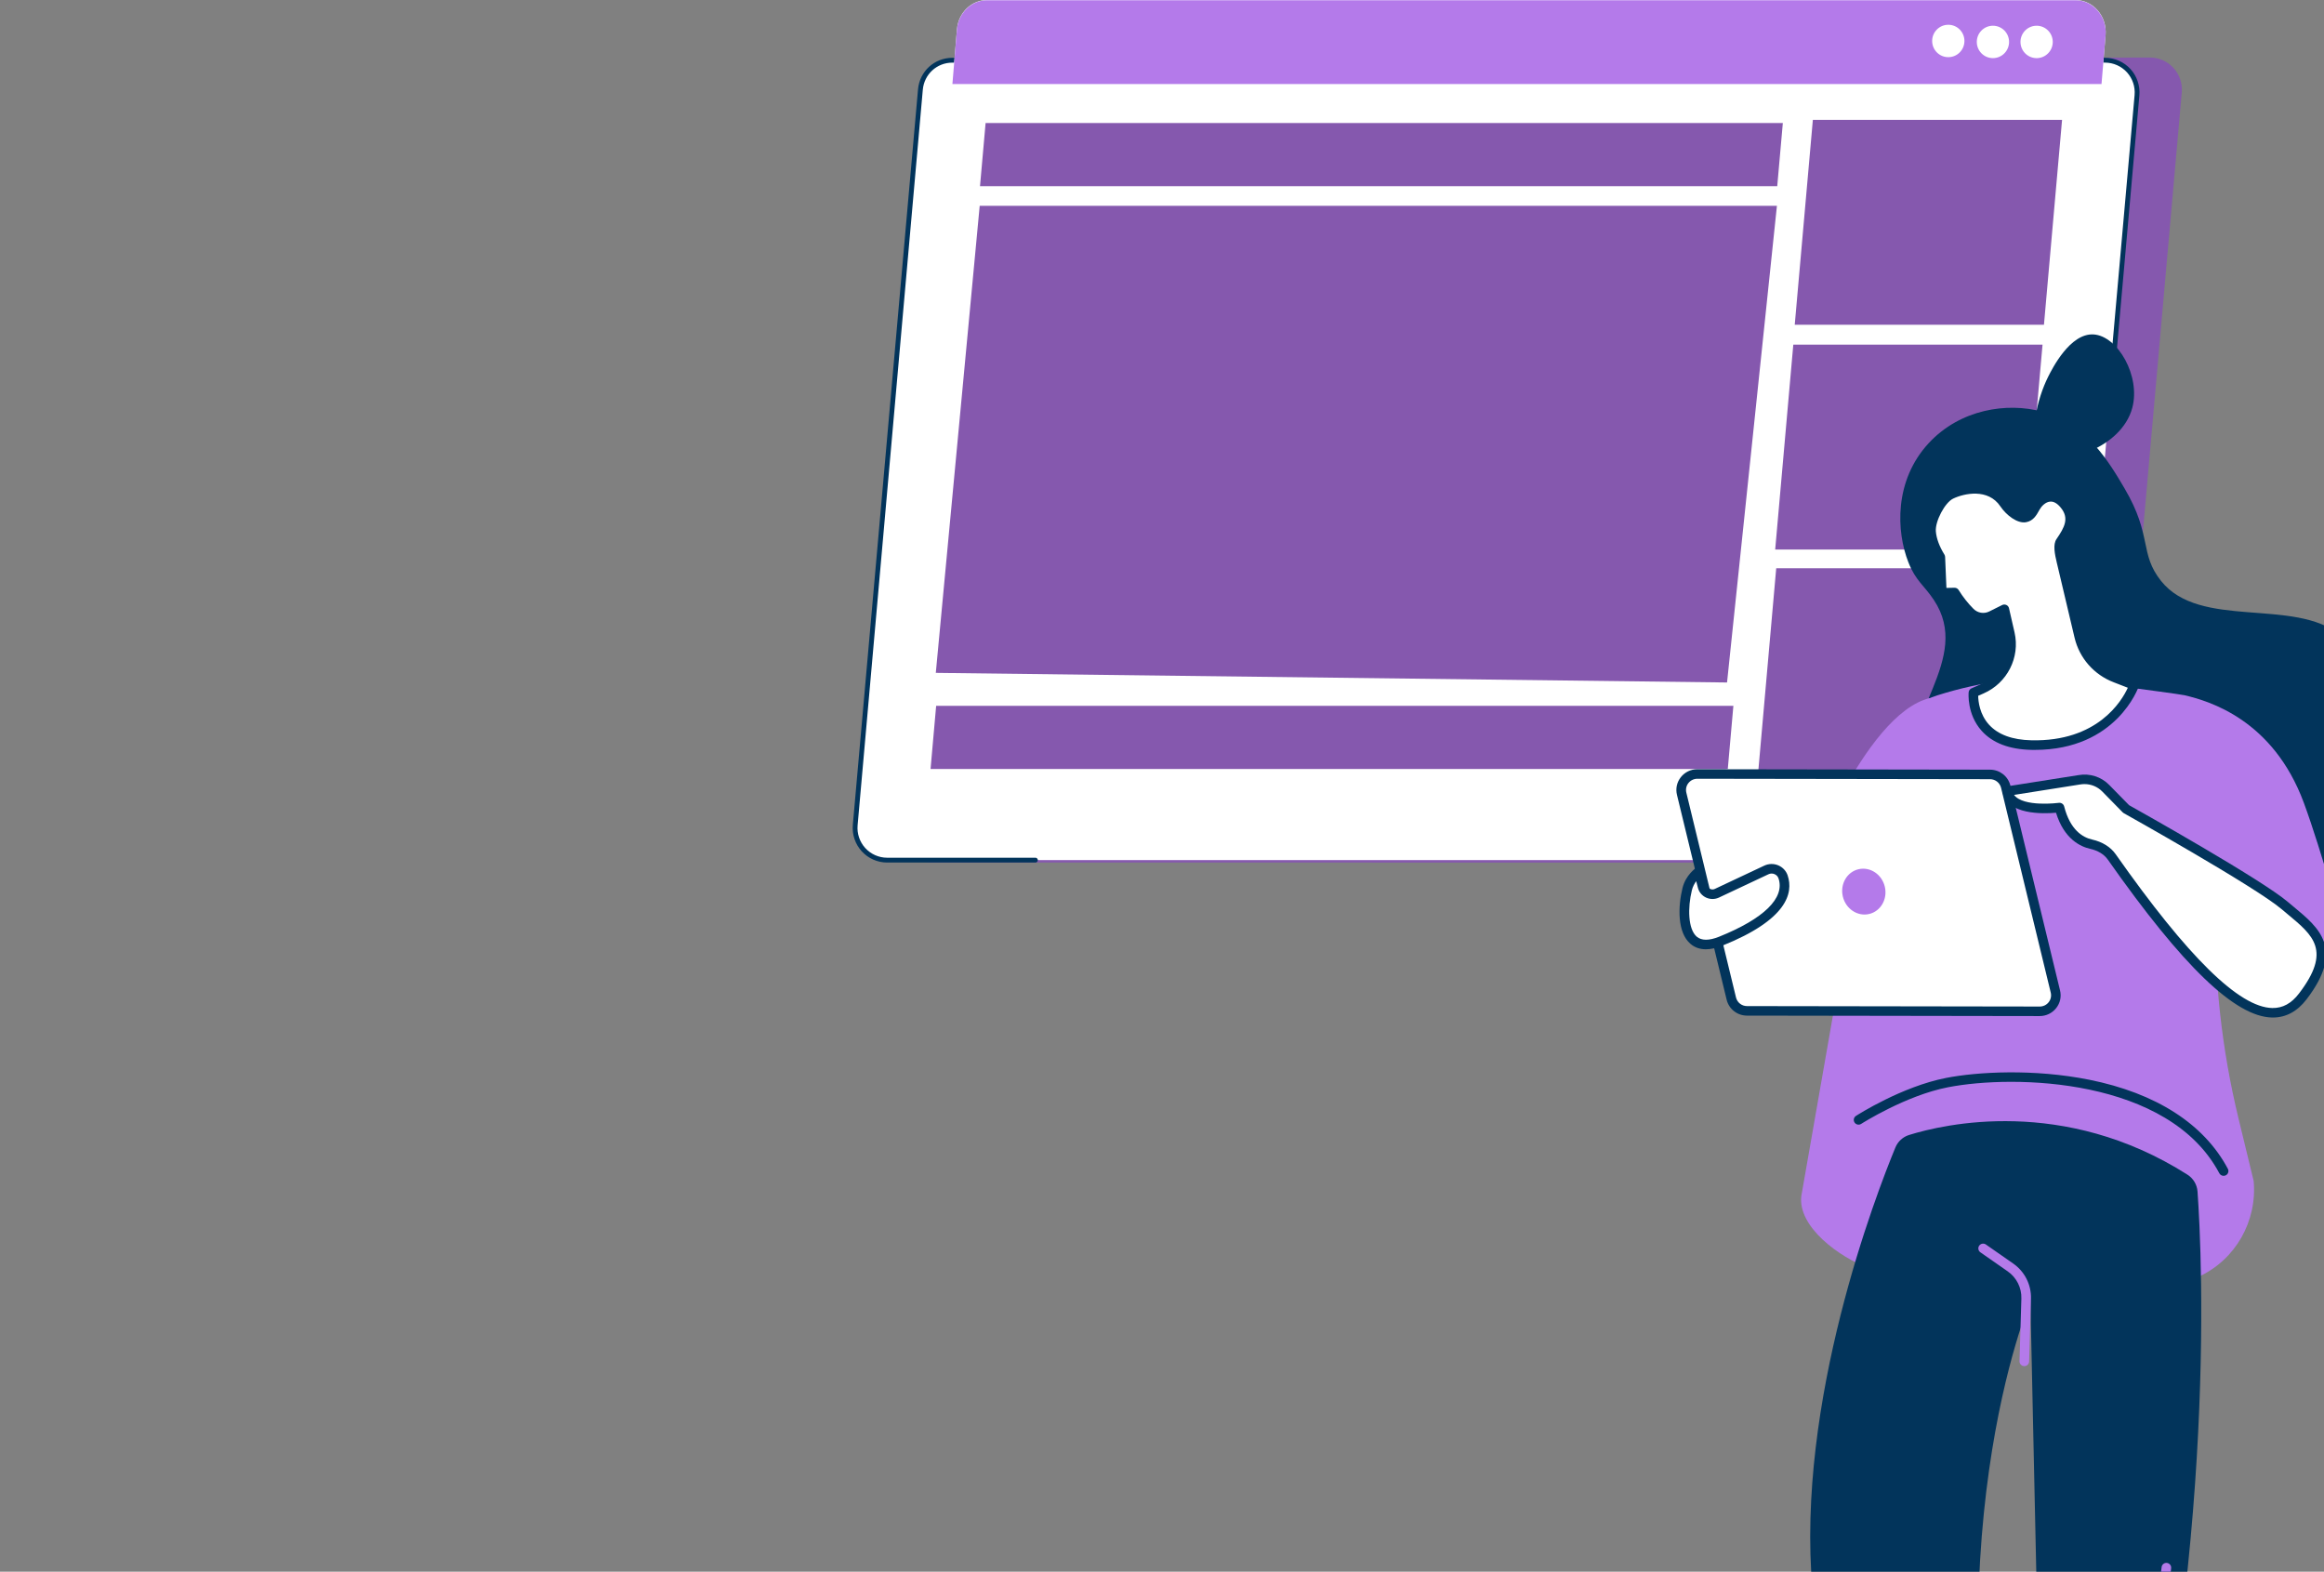 <svg width="278" height="188" viewBox="0 0 278 188" fill="none" xmlns="http://www.w3.org/2000/svg">
<rect x="0" y="0" width="278" height="188" fill="#808080" stroke="none"/>
<g clip-path="url(#clip0)">
<path d="M145.226 7.203L257.166 6.876C259.416 6.876 261.184 8.814 260.985 11.065L253.15 99.682C252.974 101.668 251.317 103.188 249.331 103.188L111.444 103.167C109.194 103.167 107.403 101.027 107.603 98.776L115.439 10.71C115.616 8.724 117.209 6.986 119.195 6.986L145.226 7.203Z" fill="#8558AE"/>
<path d="M139.888 7.203H251.811C254.061 7.203 255.829 9.141 255.63 11.392L247.831 99.376C247.655 101.362 245.998 102.882 244.012 102.882H106.12C103.869 102.882 102.102 100.945 102.301 98.694L110.101 10.709C110.278 8.724 111.934 7.203 113.92 7.203H139.888Z" fill="white"/>
<path d="M123.86 103.175H106.12C104.967 103.175 103.858 102.685 103.081 101.831C102.301 100.978 101.914 99.826 102.016 98.673L109.815 10.687C110.006 8.537 111.77 6.917 113.919 6.917H139.887C140.045 6.917 140.174 7.046 140.174 7.205C140.174 7.365 140.045 7.493 139.887 7.493H113.919C112.069 7.493 110.55 8.887 110.387 10.738L102.589 98.723C102.5 99.715 102.834 100.706 103.504 101.441C104.174 102.175 105.128 102.598 106.12 102.598H123.86C124.019 102.598 124.148 102.727 124.148 102.886C124.148 103.046 124.019 103.175 123.86 103.175Z" fill="#02345B"/>
<path d="M252.47 47.315C252.46 47.315 252.453 47.315 252.445 47.313C252.286 47.3 252.171 47.159 252.184 47L255.343 11.367C255.431 10.375 255.097 9.383 254.427 8.649C253.757 7.914 252.803 7.491 251.811 7.491H139.888C139.729 7.491 139.601 7.363 139.601 7.203C139.601 7.043 139.729 6.915 139.888 6.915H251.811C252.964 6.915 254.073 7.405 254.85 8.258C255.63 9.112 256.017 10.263 255.915 11.417L252.757 47.05C252.742 47.201 252.617 47.315 252.47 47.315Z" fill="#02345B"/>
<path d="M142.595 0H248.268C250.394 0 252.062 1.938 251.873 4.189L244.509 92.173C244.342 94.159 242.777 95.679 240.904 95.679H110.711C108.585 95.679 106.917 93.742 107.107 91.491L114.471 3.506C114.637 1.522 116.202 0 118.077 0H142.595Z" fill="white"/>
<path d="M251.386 10.056L251.872 4.229C252.06 1.978 250.392 0.027 248.268 0.027H142.595H118.077C116.202 0.027 114.637 1.561 114.472 3.547L113.928 10.054H251.386V10.056Z" fill="#B47AEA"/>
<path d="M233.058 6.838C234.124 6.838 234.988 5.971 234.988 4.9C234.988 3.83 234.124 2.963 233.058 2.963C231.992 2.963 231.127 3.83 231.127 4.9C231.127 5.971 231.992 6.838 233.058 6.838Z" fill="white"/>
<path d="M238.398 6.953C239.464 6.953 240.328 6.086 240.328 5.015C240.328 3.945 239.464 3.078 238.398 3.078C237.331 3.078 236.467 3.945 236.467 5.015C236.467 6.086 237.331 6.953 238.398 6.953Z" fill="white"/>
<path d="M243.743 6.95C244.807 6.884 245.616 5.964 245.55 4.896C245.484 3.828 244.568 3.016 243.504 3.082C242.44 3.148 241.631 4.067 241.697 5.136C241.763 6.204 242.679 7.016 243.743 6.95Z" fill="white"/>
<path d="M244.501 38.845H214.689L216.856 14.341H246.667L244.501 38.845Z" fill="#8558AE"/>
<path d="M242.163 65.731H212.351L214.517 41.229H244.331L242.163 65.731Z" fill="#8558AE"/>
<path d="M240.119 92.475H210.306L212.474 67.971H242.285L240.119 92.475Z" fill="#8558AE"/>
<path d="M206.592 81.637L111.942 80.487L117.192 24.62H212.558L206.592 81.637Z" fill="#8558AE"/>
<path d="M212.596 22.267H117.23L117.899 14.714H213.265L212.596 22.267Z" fill="#8558AE"/>
<path d="M206.68 91.987H111.314L111.983 84.434H207.349L206.68 91.987Z" fill="#8558AE"/>
<g clip-path="url(#clip1)">
<path d="M230.741 52.98C234.497 48.95 240.082 48.102 244.276 49.239C249.588 50.676 252.268 55.235 254.157 58.448C257.496 64.128 255.882 66.189 258.508 69.489C263.158 75.336 274.431 71.466 279.92 75.952C293.11 86.739 285.919 104.571 274.228 112.988C266.431 118.6 255.825 115.353 252.938 114.471C244.18 111.791 229.667 106.54 228.265 93.997C227.322 85.564 236 78.804 231.335 71.774C230.147 69.983 229.165 69.496 228.284 67.261C226.85 63.626 226.528 57.505 230.741 52.98Z" fill="#02345B"/>
<path d="M244.452 53.976C242.455 52.372 243.72 47.635 244.996 45.08C245.475 44.121 247.618 39.836 250.432 40.004C253.326 40.175 256.093 44.992 255.062 48.806C253.77 53.577 246.79 55.858 244.452 53.976Z" fill="#02345B"/>
<path d="M257.925 83.051C251.904 81.104 242.735 79.705 231.768 83.169C227.77 84.431 224.903 87.921 224.408 92.054L215.477 143.063C215.036 146.77 220.031 150.378 223.554 151.701C227.23 153.085 232.792 154.389 240.661 154.389C249.098 154.389 259.29 154.34 262.713 152.853C262.813 152.808 262.916 152.762 263.023 152.713C267.428 150.679 270.019 146.067 269.586 141.268L267.769 133.771C265.764 125.501 264.833 117.015 265.001 108.51L265.297 93.662C265.519 88.887 262.51 84.534 257.925 83.051Z" fill="#B47AEA"/>
<path d="M215.753 104.966C215.753 104.966 222.883 85.378 230.879 83.496L226.816 111.251L215.753 104.966Z" fill="#B47AEA"/>
<path d="M275.627 116.395C278.682 113.996 279.966 110.004 278.878 106.293C277.9 102.959 276.662 98.94 275.589 96.031C271.909 86.089 264.285 83.865 261.314 83.161C260.846 83.051 255.561 82.355 255.561 82.355L258.742 112.779L272.331 118.3L275.627 116.395Z" fill="#B47AEA"/>
<path d="M265.99 140.649C266.082 140.649 266.171 140.626 266.259 140.584C266.539 140.436 266.646 140.094 266.5 139.812C263.648 134.444 257.914 130.759 249.918 129.155C243.275 127.824 236.533 128.208 232.78 128.942C227.502 129.976 222.235 133.337 222.013 133.482C221.748 133.653 221.672 134.006 221.844 134.269C222.017 134.535 222.373 134.607 222.638 134.436C222.691 134.402 227.946 131.048 232.999 130.06C240.983 128.497 259.432 128.953 265.477 140.341C265.584 140.538 265.783 140.649 265.99 140.649Z" fill="#02345B"/>
<path d="M243.988 120.969L208.976 120.916C208.091 120.916 207.316 120.315 207.105 119.46L201.164 94.955C200.865 93.746 201.789 92.579 203.042 92.583L238.054 92.636C238.94 92.636 239.714 93.237 239.925 94.092L245.866 118.597C246.169 119.802 245.245 120.969 243.988 120.969Z" fill="white"/>
<path d="M243.992 121.539C244.766 121.539 245.483 121.193 245.962 120.589C246.441 119.984 246.61 119.209 246.422 118.46L240.481 93.959C240.205 92.845 239.204 92.066 238.051 92.066L203.039 92.013H203.035C202.261 92.013 201.544 92.358 201.065 92.963C200.586 93.567 200.417 94.343 200.605 95.092L206.546 119.593C206.822 120.707 207.823 121.486 208.976 121.486L243.988 121.539C243.992 121.539 243.992 121.539 243.992 121.539ZM203.039 93.153C203.043 93.153 203.043 93.153 203.039 93.153L238.054 93.206C238.679 93.206 239.22 93.628 239.369 94.229L245.311 118.73C245.41 119.137 245.322 119.559 245.061 119.886C244.805 120.212 244.414 120.399 243.996 120.399C243.996 120.399 243.996 120.399 243.992 120.399L208.98 120.346C208.355 120.346 207.815 119.924 207.665 119.323L201.724 94.822C201.624 94.415 201.712 93.993 201.973 93.666C202.234 93.339 202.621 93.153 203.039 93.153Z" fill="#02345B"/>
<path d="M220.441 107.236C220.79 108.715 222.197 109.654 223.584 109.331C224.972 109.008 225.815 107.548 225.466 106.069C225.117 104.59 223.711 103.651 222.323 103.974C220.935 104.297 220.092 105.757 220.441 107.236Z" fill="#B47AEA"/>
<path d="M203.219 104.282L203.663 106.042C203.851 106.787 204.679 107.171 205.377 106.844L211.299 104.057C212.085 103.689 213.028 104.076 213.3 104.898C213.856 106.571 213.388 109.544 205.848 112.578C201.241 114.43 201.076 109.415 201.827 106.354C202.157 104.997 203.219 104.282 203.219 104.282Z" fill="white"/>
<path d="M204.058 113.551C204.656 113.551 205.323 113.403 206.059 113.106C213.764 110.008 214.546 106.837 213.844 104.723C213.664 104.179 213.258 103.742 212.725 103.514C212.188 103.286 211.579 103.297 211.05 103.544L205.128 106.331C204.951 106.415 204.748 106.415 204.572 106.331C204.396 106.247 204.265 106.092 204.219 105.905L203.775 104.145C203.729 103.962 203.598 103.818 203.422 103.749C203.246 103.685 203.05 103.708 202.893 103.81C202.843 103.844 201.647 104.666 201.264 106.217C200.716 108.453 200.631 111.547 202.211 112.897C202.72 113.334 203.338 113.551 204.058 113.551ZM211.924 104.491C212.043 104.491 212.161 104.514 212.273 104.563C212.503 104.662 212.675 104.844 212.752 105.08C213.53 107.418 211 109.894 205.63 112.053C204.434 112.532 203.537 112.528 202.966 112.042C201.912 111.137 201.877 108.567 202.383 106.495C202.49 106.05 202.697 105.685 202.904 105.403L203.104 106.187C203.234 106.707 203.591 107.137 204.081 107.365C204.572 107.593 205.132 107.593 205.622 107.365L211.544 104.578C211.663 104.517 211.793 104.491 211.924 104.491Z" fill="#02345B"/>
<path d="M254.334 96.769C254.334 96.769 270.057 105.555 273.3 108.312C276.543 111.068 280.058 113.163 275.474 119.171C271.575 124.281 264.714 119.714 252.613 102.499C252.045 101.693 251.118 101.191 250.152 100.978C248.941 100.708 247.177 99.757 246.365 96.598C246.365 96.598 240.627 97.404 240.124 94.632L248.737 93.271C249.891 93.069 251.072 93.446 251.892 94.278L254.334 96.769Z" fill="white"/>
<path d="M271.89 121.714C273.457 121.714 274.818 120.977 275.93 119.517C280.491 113.54 277.405 110.981 274.419 108.506C274.17 108.301 273.921 108.091 273.672 107.882C270.502 105.187 255.986 97.043 254.686 96.316L252.302 93.887C251.352 92.917 249.979 92.48 248.638 92.716L240.032 94.073C239.879 94.096 239.745 94.18 239.653 94.305C239.565 94.43 239.53 94.586 239.557 94.735C240.059 97.495 244.433 97.354 245.943 97.218C246.917 100.388 248.898 101.282 250.025 101.533C250.949 101.738 251.7 102.194 252.141 102.826C261.138 115.627 267.382 121.627 271.794 121.714C271.828 121.714 271.859 121.714 271.89 121.714ZM249.355 93.792C250.152 93.792 250.915 94.107 251.478 94.681L253.92 97.172C253.958 97.21 254 97.244 254.05 97.271C254.207 97.358 269.762 106.061 272.925 108.749C273.178 108.962 273.431 109.175 273.684 109.384C276.719 111.901 278.916 113.722 275.014 118.832C274.101 120.03 273.063 120.6 271.813 120.577C267.857 120.501 261.728 114.483 253.08 102.179C252.475 101.316 251.478 100.696 250.271 100.426C249.14 100.175 247.641 99.286 246.917 96.461C246.844 96.18 246.572 95.997 246.28 96.035C246.234 96.043 242.026 96.579 240.922 95.085L248.822 93.837C249.002 93.807 249.178 93.792 249.355 93.792Z" fill="#02345B"/>
<path d="M238.2 73.66C237.353 74.082 236.329 73.907 235.662 73.242C234.907 72.489 234.298 71.69 233.803 70.88L232.841 70.9C232.535 70.907 232.278 70.668 232.266 70.363L232.101 66.641C231.362 65.444 231.063 64.432 230.997 63.618C230.882 62.234 232.124 59.752 233.382 59.14C235.084 58.315 238.162 57.87 239.768 60.265C240.458 61.295 241.577 62.033 242.255 61.911C242.896 61.801 243.156 61.257 243.471 60.695C244.057 59.649 245.517 58.664 246.917 60.318C248.335 61.991 247.353 63.531 246.472 64.816C246.115 65.333 246.503 66.774 246.644 67.382L248.722 76.162C249.255 78.42 250.884 80.264 253.065 81.097L255.288 81.941C255.288 81.941 252.835 89.332 242.995 89.123C235.486 88.963 236.065 82.853 236.065 82.853L237.05 82.424C239.63 81.294 241.044 78.511 240.419 75.781L239.756 72.884L238.2 73.66Z" fill="white"/>
<path d="M243.398 89.701C253.199 89.701 255.806 82.199 255.833 82.123C255.928 81.834 255.779 81.522 255.491 81.412L253.268 80.568C251.264 79.804 249.772 78.112 249.282 76.036L247.17 67.113C246.836 65.729 246.863 65.276 246.947 65.139C247.752 63.968 249.098 62.006 247.358 59.953C246.522 58.965 245.675 58.824 245.115 58.877C244.115 58.972 243.352 59.736 242.969 60.421L242.907 60.531C242.604 61.075 242.451 61.303 242.156 61.352C241.811 61.413 240.872 60.885 240.247 59.95C238.587 57.474 235.394 57.531 233.129 58.626C231.611 59.364 230.296 62.132 230.423 63.664C230.507 64.664 230.879 65.721 231.534 66.812L231.695 70.39C231.722 70.998 232.247 71.481 232.857 71.47L233.493 71.458C234.007 72.253 234.601 72.987 235.26 73.644C236.107 74.492 237.395 74.701 238.465 74.173L239.365 73.724L239.864 75.911C240.423 78.367 239.147 80.888 236.82 81.906L235.835 82.336C235.644 82.42 235.513 82.598 235.494 82.804C235.483 82.91 235.268 85.439 237.054 87.427C238.357 88.876 240.351 89.64 242.984 89.697C243.122 89.697 243.26 89.701 243.398 89.701ZM254.533 82.268C253.793 83.88 250.899 88.724 243.007 88.552C240.711 88.503 239.001 87.872 237.92 86.674C236.801 85.439 236.644 83.891 236.632 83.23L237.284 82.944C240.109 81.709 241.665 78.641 240.983 75.652L240.32 72.755C240.282 72.584 240.167 72.439 240.006 72.367C239.845 72.291 239.661 72.295 239.503 72.371L237.947 73.147C237.326 73.454 236.571 73.329 236.077 72.835C235.406 72.165 234.808 71.405 234.298 70.58C234.191 70.405 234.003 70.302 233.796 70.306L232.834 70.325L232.677 66.611C232.673 66.516 232.642 66.421 232.592 66.337C231.987 65.356 231.642 64.421 231.569 63.565C231.469 62.36 232.646 60.124 233.635 59.645C234.95 59.01 237.821 58.383 239.289 60.573C239.998 61.626 241.313 62.649 242.355 62.466C243.222 62.314 243.605 61.626 243.915 61.071L243.973 60.965C244.203 60.554 244.671 60.056 245.226 60.003C245.644 59.961 246.062 60.189 246.476 60.679C247.572 61.972 246.967 63.075 245.997 64.489C245.56 65.124 245.786 66.261 246.05 67.367L246.085 67.504L248.163 76.283C248.741 78.728 250.497 80.72 252.858 81.618L254.533 82.268Z" fill="#02345B"/>
<path d="M226.731 137.257C227.026 136.542 227.624 135.995 228.368 135.763C232.493 134.478 246.867 131.098 261.667 140.512C262.364 140.957 262.813 141.702 262.87 142.523C263.407 149.983 265.4 188.977 252.965 235.146L244.59 234.552L242.88 155.61C242.88 155.61 230.472 184.551 240.561 230.606L231.849 232.203C231.849 232.203 219.1 215.572 216.815 190.159C214.795 167.678 224.474 142.717 226.731 137.257Z" fill="#02345B"/>
<path d="M250.83 198.695C250.838 198.695 250.846 198.695 250.857 198.695C258.815 198.353 259.712 187.673 259.719 187.563C259.742 187.247 259.505 186.977 259.19 186.951C258.868 186.928 258.596 187.163 258.573 187.475C258.566 187.574 257.745 197.254 250.807 197.551C250.489 197.566 250.244 197.832 250.259 198.144C250.267 198.456 250.524 198.695 250.83 198.695Z" fill="#B47AEA"/>
<path d="M242.152 163.416C242.462 163.416 242.715 163.172 242.727 162.86L242.949 155.363C242.999 153.682 242.202 152.104 240.818 151.139L237.556 148.865C237.295 148.682 236.939 148.747 236.755 149.002C236.571 149.26 236.636 149.614 236.893 149.796L240.155 152.07C241.224 152.815 241.838 154.032 241.799 155.328L241.577 162.826C241.569 163.142 241.818 163.404 242.137 163.412C242.14 163.416 242.144 163.416 242.152 163.416Z" fill="#B47AEA"/>
</g>
</g>
<defs>
<clipPath id="clip0">
<rect width="278" height="188" fill="white"/>
</clipPath>
<clipPath id="clip1">
<rect width="94" height="237" fill="white" transform="matrix(-1 0 0 1 287 40)"/>
</clipPath>
</defs>
</svg>
